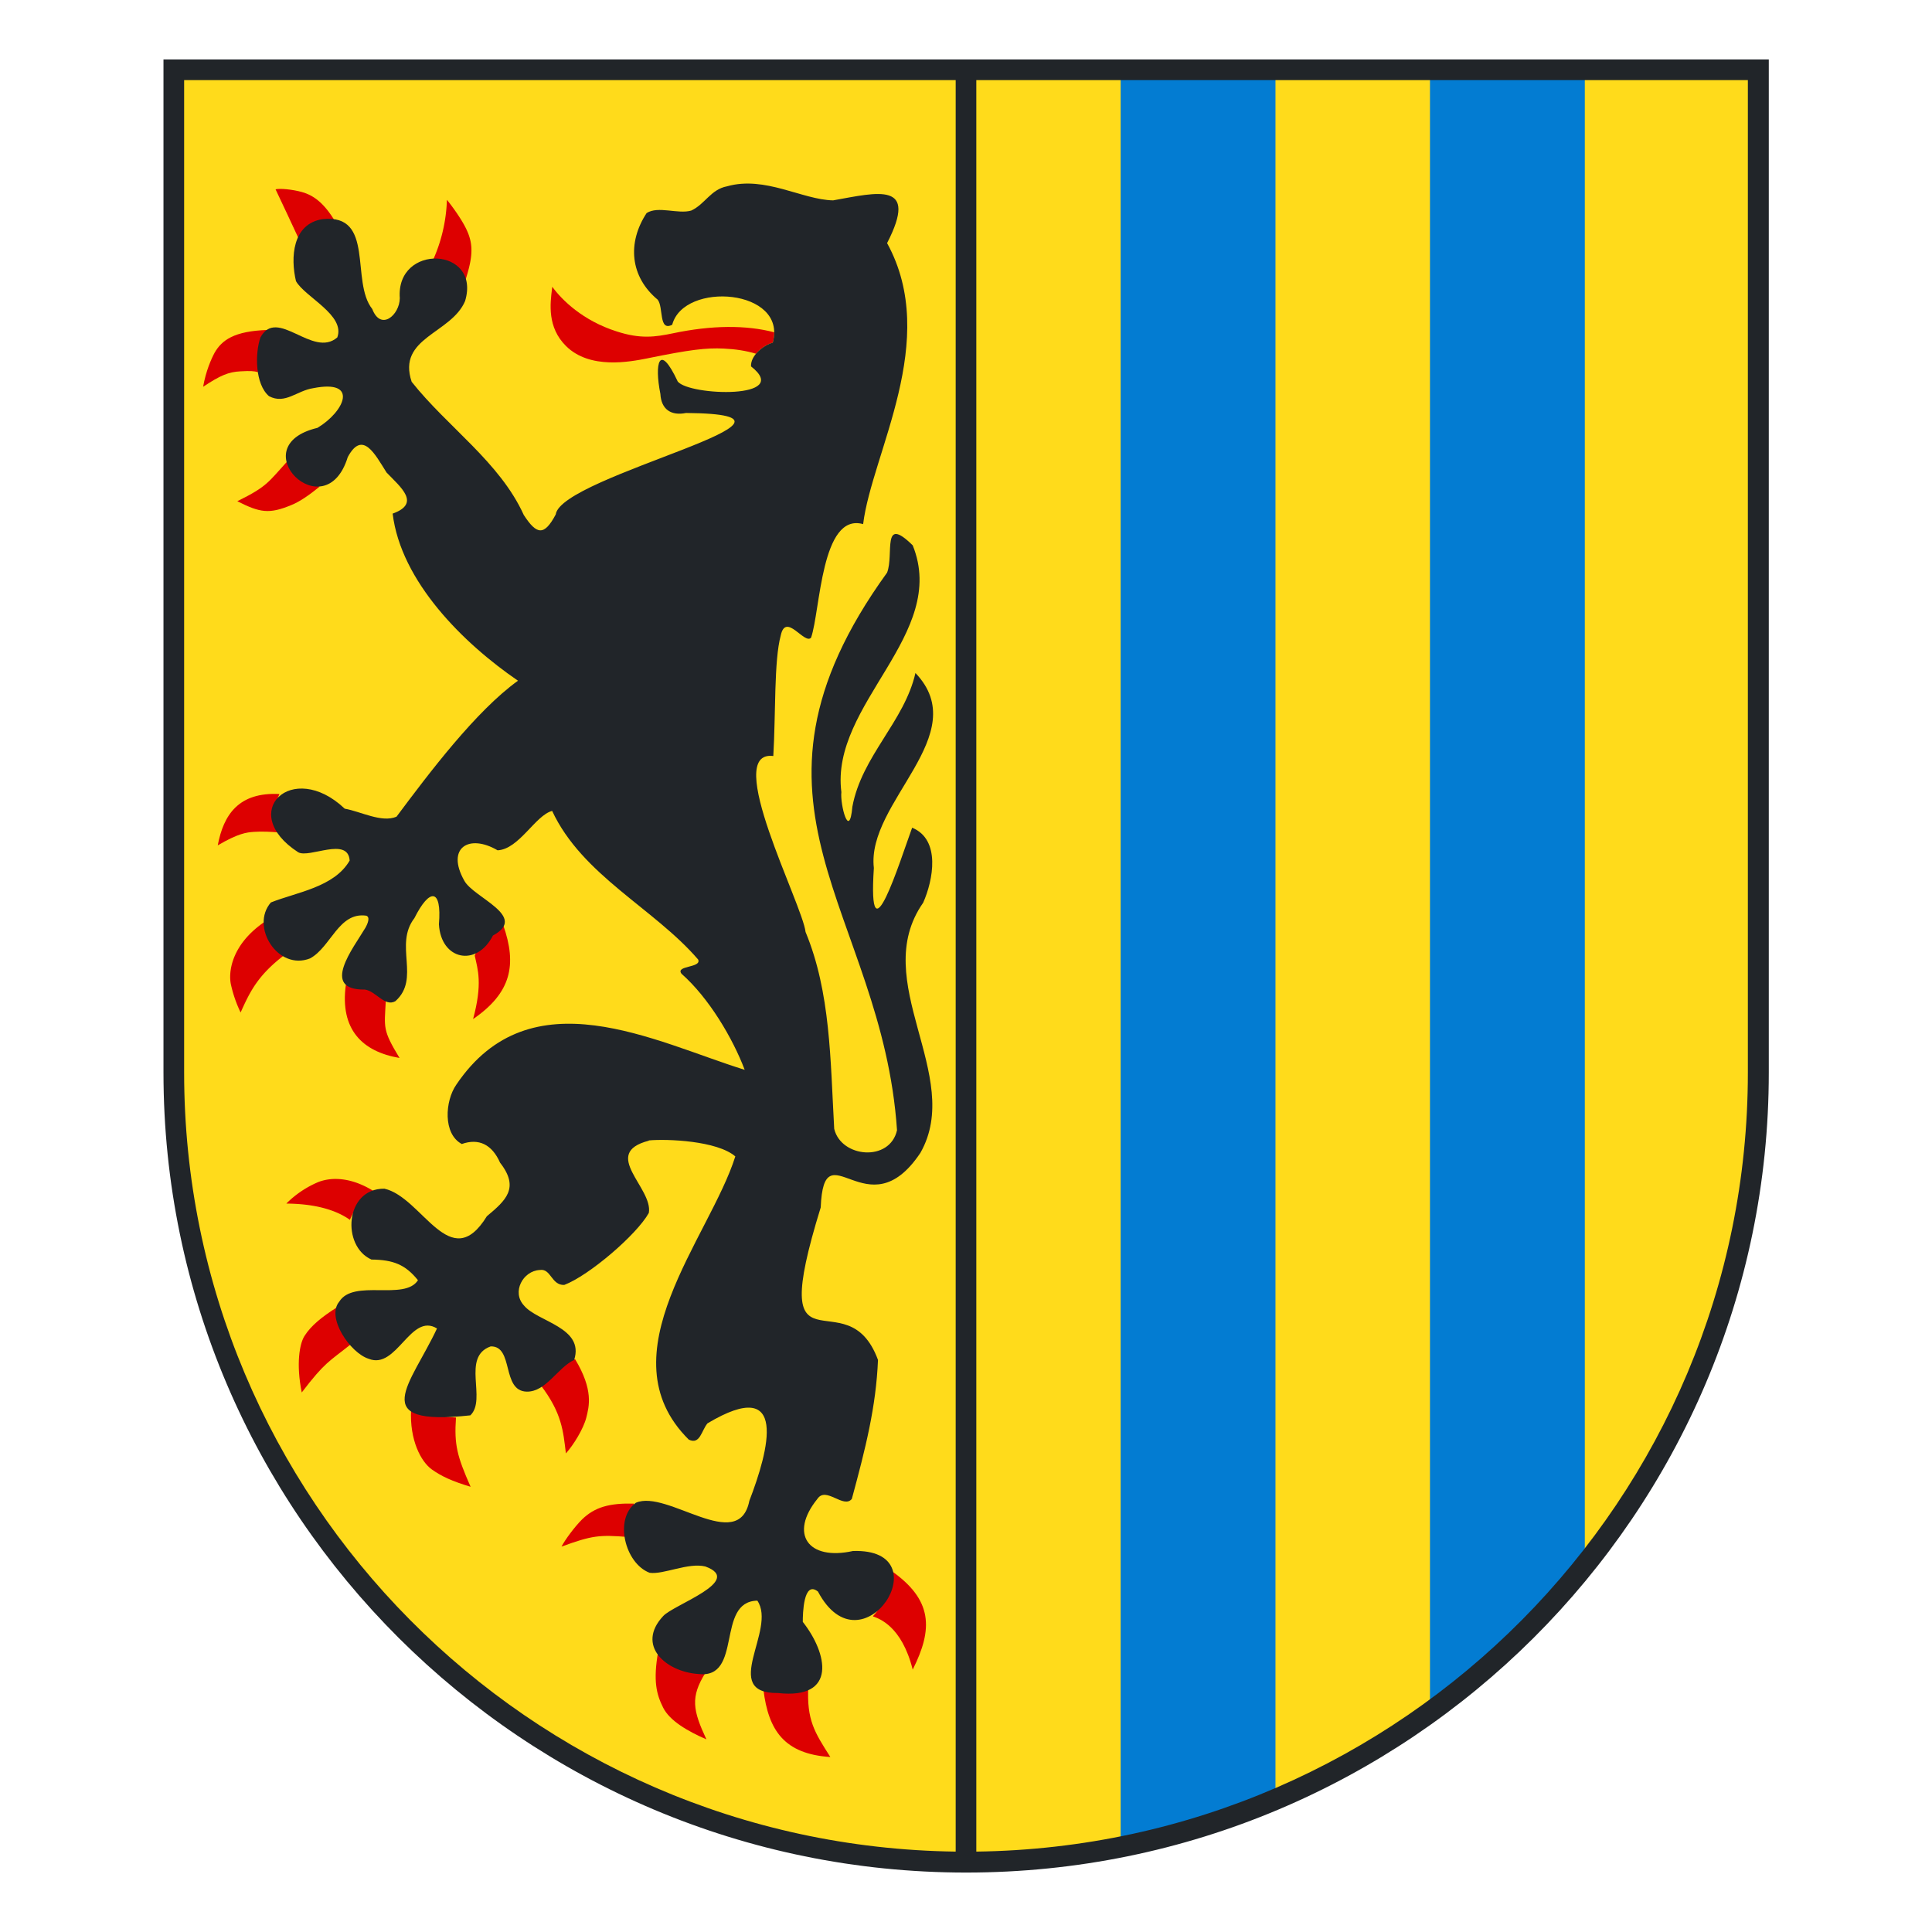 <svg xmlns="http://www.w3.org/2000/svg" width="65" height="65" fill="none" viewBox="0 0 65 65"><g clip-path="url(#a)"><path fill="#FFDB1B" d="M5.843 2.353v33.733c0 14.677 11.936 26.57 26.652 26.57 14.717 0 26.653-11.893 26.653-26.57V2.353H5.843Z"/><path fill="#D00" d="M10.04 8.012c.353-.38.715-.557 1.261-.52-.408-.695-.778-.927-1.14-1.03-.324-.092-.76-.13-.89-.092.177.37.594 1.261.77 1.642Z"/><path fill="#D00" d="M15.036 6.722a5.345 5.345 0 0 1-.491 2.078c.482.112.769.27 1.066.77.36-1.066.333-1.475-.093-2.17a6.815 6.815 0 0 0-.482-.678Z"/><path fill="#D00" d="M9.003 11.101c-1.13.037-1.538.344-1.78.761-.12.223-.296.622-.389 1.15.575-.38.853-.5 1.26-.519.334-.019.455-.01.585.028.018-.279.046-.91.333-1.42h-.009Z"/><path fill="#D00" d="M9.661 15.527c.38.575.482.621 1.094.844-.353.288-.677.51-.955.622-.741.306-1.047.26-1.816-.13 1.019-.501 1.047-.65 1.677-1.336Z"/><path fill="#D00" d="M9.41 26.715c-1.38-.074-1.89.696-2.084 1.726.695-.408.973-.436 1.214-.454.268-.02.62 0 .834.018-.25-.677-.195-.77.027-1.29h.01Z"/><path fill="#D00" d="M8.92 31.002c.11.529.157.696.658 1.122-.918.696-1.177 1.262-1.483 1.94a4.319 4.319 0 0 1-.325-.938c-.092-.417.01-1.354 1.15-2.124Z"/><path fill="#D00" d="M11.635 33.136c.556-.028.862-.028 1.344.547-.047.9-.112.965.463 1.911-1.251-.213-2.011-.956-1.807-2.459Z"/><path fill="#D00" d="M15.972 32.152c.24-.603.296-.751.964-1.011.454 1.308.278 2.254-1.02 3.145.325-1.197.158-1.67.056-2.134Z"/><path fill="#D00" d="M11.774 41.04c.157-.408.463-.733.899-.9-.788-.529-1.483-.557-1.965-.371a3.38 3.38 0 0 0-1.075.724c1.298.009 1.9.38 2.14.547Z"/><path fill="#D00" d="M11.31 44c.13.695.242.797.52 1.206-.779.621-.89.612-1.678 1.642-.194-.956-.074-1.642.093-1.902.222-.353.602-.65 1.066-.946Z"/><path fill="#D00" d="M13.831 47.414c.566.176 1.066.25 1.51.278-.064.919.038 1.299.492 2.329-.621-.186-.982-.353-1.307-.585-.361-.26-.75-.983-.695-2.013v-.01Z"/><path fill="#D00" d="M18.196 46.597c.269-.334.565-.603 1.15-.872.63 1.04.472 1.596.38 1.967-.093.371-.427.919-.687 1.206-.092-.751-.13-1.354-.852-2.3h.01Z"/><path fill="#D00" d="M21.106 51.71c.018-.4.093-.678.222-1.123-.815-.019-1.316.111-1.751.538-.25.25-.565.677-.686.909 1.038-.38 1.279-.399 2.224-.325h-.009Z"/><path fill="#D00" d="M22.144 55.56c.593.519.658.575 1.594.714-.52.825-.426 1.27.028 2.245-.621-.27-1.233-.622-1.455-1.067-.223-.445-.343-.89-.167-1.893Z"/><path fill="#D00" d="M25.684 56.849c.686.111.973.065 1.51-.111-.055 1.132.204 1.53.742 2.375-1.548-.102-2.085-.89-2.252-2.273v.009Z"/><path fill="#D00" d="M29.372 54.372c.352-.38.52-.89.593-1.54 1.428.992 1.428 1.976.742 3.34-.37-1.475-1.14-1.717-1.335-1.79v-.01Z"/><path fill="#D00" d="M26.048 11.18c-.942-.248-2.1-.243-3.418.036-.583.121-1.084.195-1.88-.065-1.14-.361-1.845-1.057-2.17-1.503l-.006.053c-.066.521-.166 1.314.47 1.942.803.795 2.154.528 2.735.414l.027-.006c1.408-.287 1.955-.352 2.539-.324.387.018.755.072 1.09.174.154-.183.383-.324.564-.373.034-.123.05-.24.049-.348Z"/><path fill="#212529" d="M21.829 38.377c-1.64.427.148 1.587 0 2.431-.408.733-2.011 2.106-2.845 2.422-.436.018-.445-.566-.825-.502-.565.028-.954.743-.528 1.197.454.548 2.039.733 1.686 1.828-.556.26-.945 1.076-1.594 1.067-.861-.019-.426-1.54-1.214-1.522-1 .353-.12 1.782-.685 2.32-3.513.38-2.002-1.04-1.122-2.923-.89-.547-1.353 1.401-2.298 1.02-.62-.194-1.436-1.39-.992-1.92.482-.779 2.197-.018 2.65-.723-.425-.529-.833-.687-1.565-.696-1.01-.445-.9-2.394.435-2.384 1.28.287 2.215 2.931 3.448.927.63-.528 1.112-.946.445-1.8-.27-.612-.714-.834-1.289-.63-.64-.344-.565-1.448-.185-1.995 2.502-3.711 6.682-1.438 9.703-.501-.399-1.058-1.205-2.421-2.122-3.229-.232-.287.685-.194.556-.482-1.474-1.716-3.902-2.83-4.912-5-.565.148-1.112 1.289-1.835 1.326-.964-.566-1.742-.083-1.121 1.02.306.576 2.168 1.197.964 1.847-.547 1.076-1.752.825-1.817-.38.102-1.216-.315-1.225-.825-.205-.695.9.214 2.032-.639 2.793-.361.204-.658-.343-1.029-.39-1.51.019-.389-1.391.019-2.078.083-.148.167-.362.028-.408-.927-.13-1.187 1.058-1.89 1.438-1.085.427-2.021-1.076-1.317-1.883.862-.344 2.132-.51 2.65-1.41-.055-.817-1.362-.066-1.732-.279-2.067-1.336-.204-3.145 1.566-1.466.537.093 1.242.483 1.742.27 1.103-1.476 2.669-3.554 4.087-4.575-1.844-1.261-3.939-3.34-4.217-5.622.955-.343.278-.881-.204-1.382-.389-.612-.806-1.447-1.306-.52-.76 2.468-3.605-.37-1.02-.983.9-.538 1.418-1.642-.139-1.336-.556.083-.945.557-1.492.269-.472-.408-.472-1.438-.287-1.976.565-1.04 1.76.714 2.586 0 .278-.752-1.085-1.355-1.39-1.893-.186-.78-.13-1.93.898-2.087 1.77-.186.927 2.096 1.668 3.024.288.752.918.204.927-.362-.139-1.855 2.743-1.735 2.197.093-.464 1.104-2.299 1.225-1.798 2.718 1.205 1.522 2.965 2.7 3.772 4.481.435.668.685.715 1.075-.018.166-1.308 9.758-3.368 4.383-3.414-.5.102-.834-.12-.862-.64-.204-1.02-.046-1.763.584-.418.39.483 3.883.603 2.465-.51-.019-.371.426-.714.732-.798.5-1.81-2.993-2.078-3.383-.603-.463.241-.287-.594-.49-.844-.927-.77-1.03-1.911-.371-2.913.389-.25 1.056.046 1.501-.084.463-.213.658-.714 1.205-.816 1.279-.362 2.53.454 3.568.473 1.51-.27 2.89-.65 1.816 1.438 1.798 3.275-.51 7.06-.806 9.454-1.418-.4-1.437 2.922-1.752 3.822-.222.241-.852-.872-1.02-.074-.23.844-.166 2.635-.25 4.054-1.732-.213.983 4.992 1.085 5.92.843 2.031.834 4.304.964 6.623.231.974 1.872 1.123 2.113.047-.5-7.422-5.996-10.93-.334-18.76.24-.612-.195-1.957.862-.918 1.214 2.997-2.78 5.335-2.4 8.303-.047.409.268 1.643.37.492.315-1.707 1.752-2.867 2.122-4.5 1.984 2.079-1.658 4.343-1.399 6.56-.213 3.284.88-.241 1.288-1.355.973.4.705 1.772.371 2.524-1.854 2.644 1.39 5.808-.093 8.415-1.788 2.68-3.243-.873-3.354 1.837-1.872 6.058.87 2.263 1.927 5.13-.065 1.577-.417 2.969-.88 4.676-.278.343-.871-.436-1.159 0-.954 1.178-.315 2.087 1.196 1.753 3.04-.102.315 4.175-1.177 1.364-.491-.39-.51.76-.51 1.02.834 1.058 1.168 2.617-.834 2.394-1.974.019-.028-2.133-.695-3.108-1.409.028-.473 2.644-1.983 2.468-1.103-.074-2.104-.965-1.186-1.948.352-.39 2.743-1.188 1.418-1.67-.575-.14-1.4.278-1.872.213-.834-.315-1.205-1.818-.464-2.356 1.047-.464 3.457 1.744 3.818-.065.65-1.689 1.344-4.25-1.408-2.607-.204.241-.25.733-.63.547-2.873-2.848.704-6.791 1.566-9.528-.612-.529-2.299-.594-2.91-.538v.01Z"/><path fill="#037CD2" d="M48.11 57.443a26.308 26.308 0 0 0 5.209-5.288V2.5H48.11v54.951-.01Z"/><path fill="#037CD2" d="M37.703 61.97a25.653 25.653 0 0 0 5.209-1.67V2.501h-5.209v59.47Z"/><path fill="#212529" d="M5.5 2v34.086C5.5 50.93 17.612 63 32.505 63c14.892 0 27.004-12.07 27.004-26.914V2H5.5Zm.695 34.086V2.696h25.958v59.599c-14.346-.186-25.958-11.866-25.958-26.21Zm52.61 0c0 14.343-11.612 26.023-25.958 26.209v-59.6h25.958v33.39Z"/></g><defs><clipPath id="a"><path fill="#fff" d="M5.5 2h54v61h-54z"/></clipPath></defs></svg>